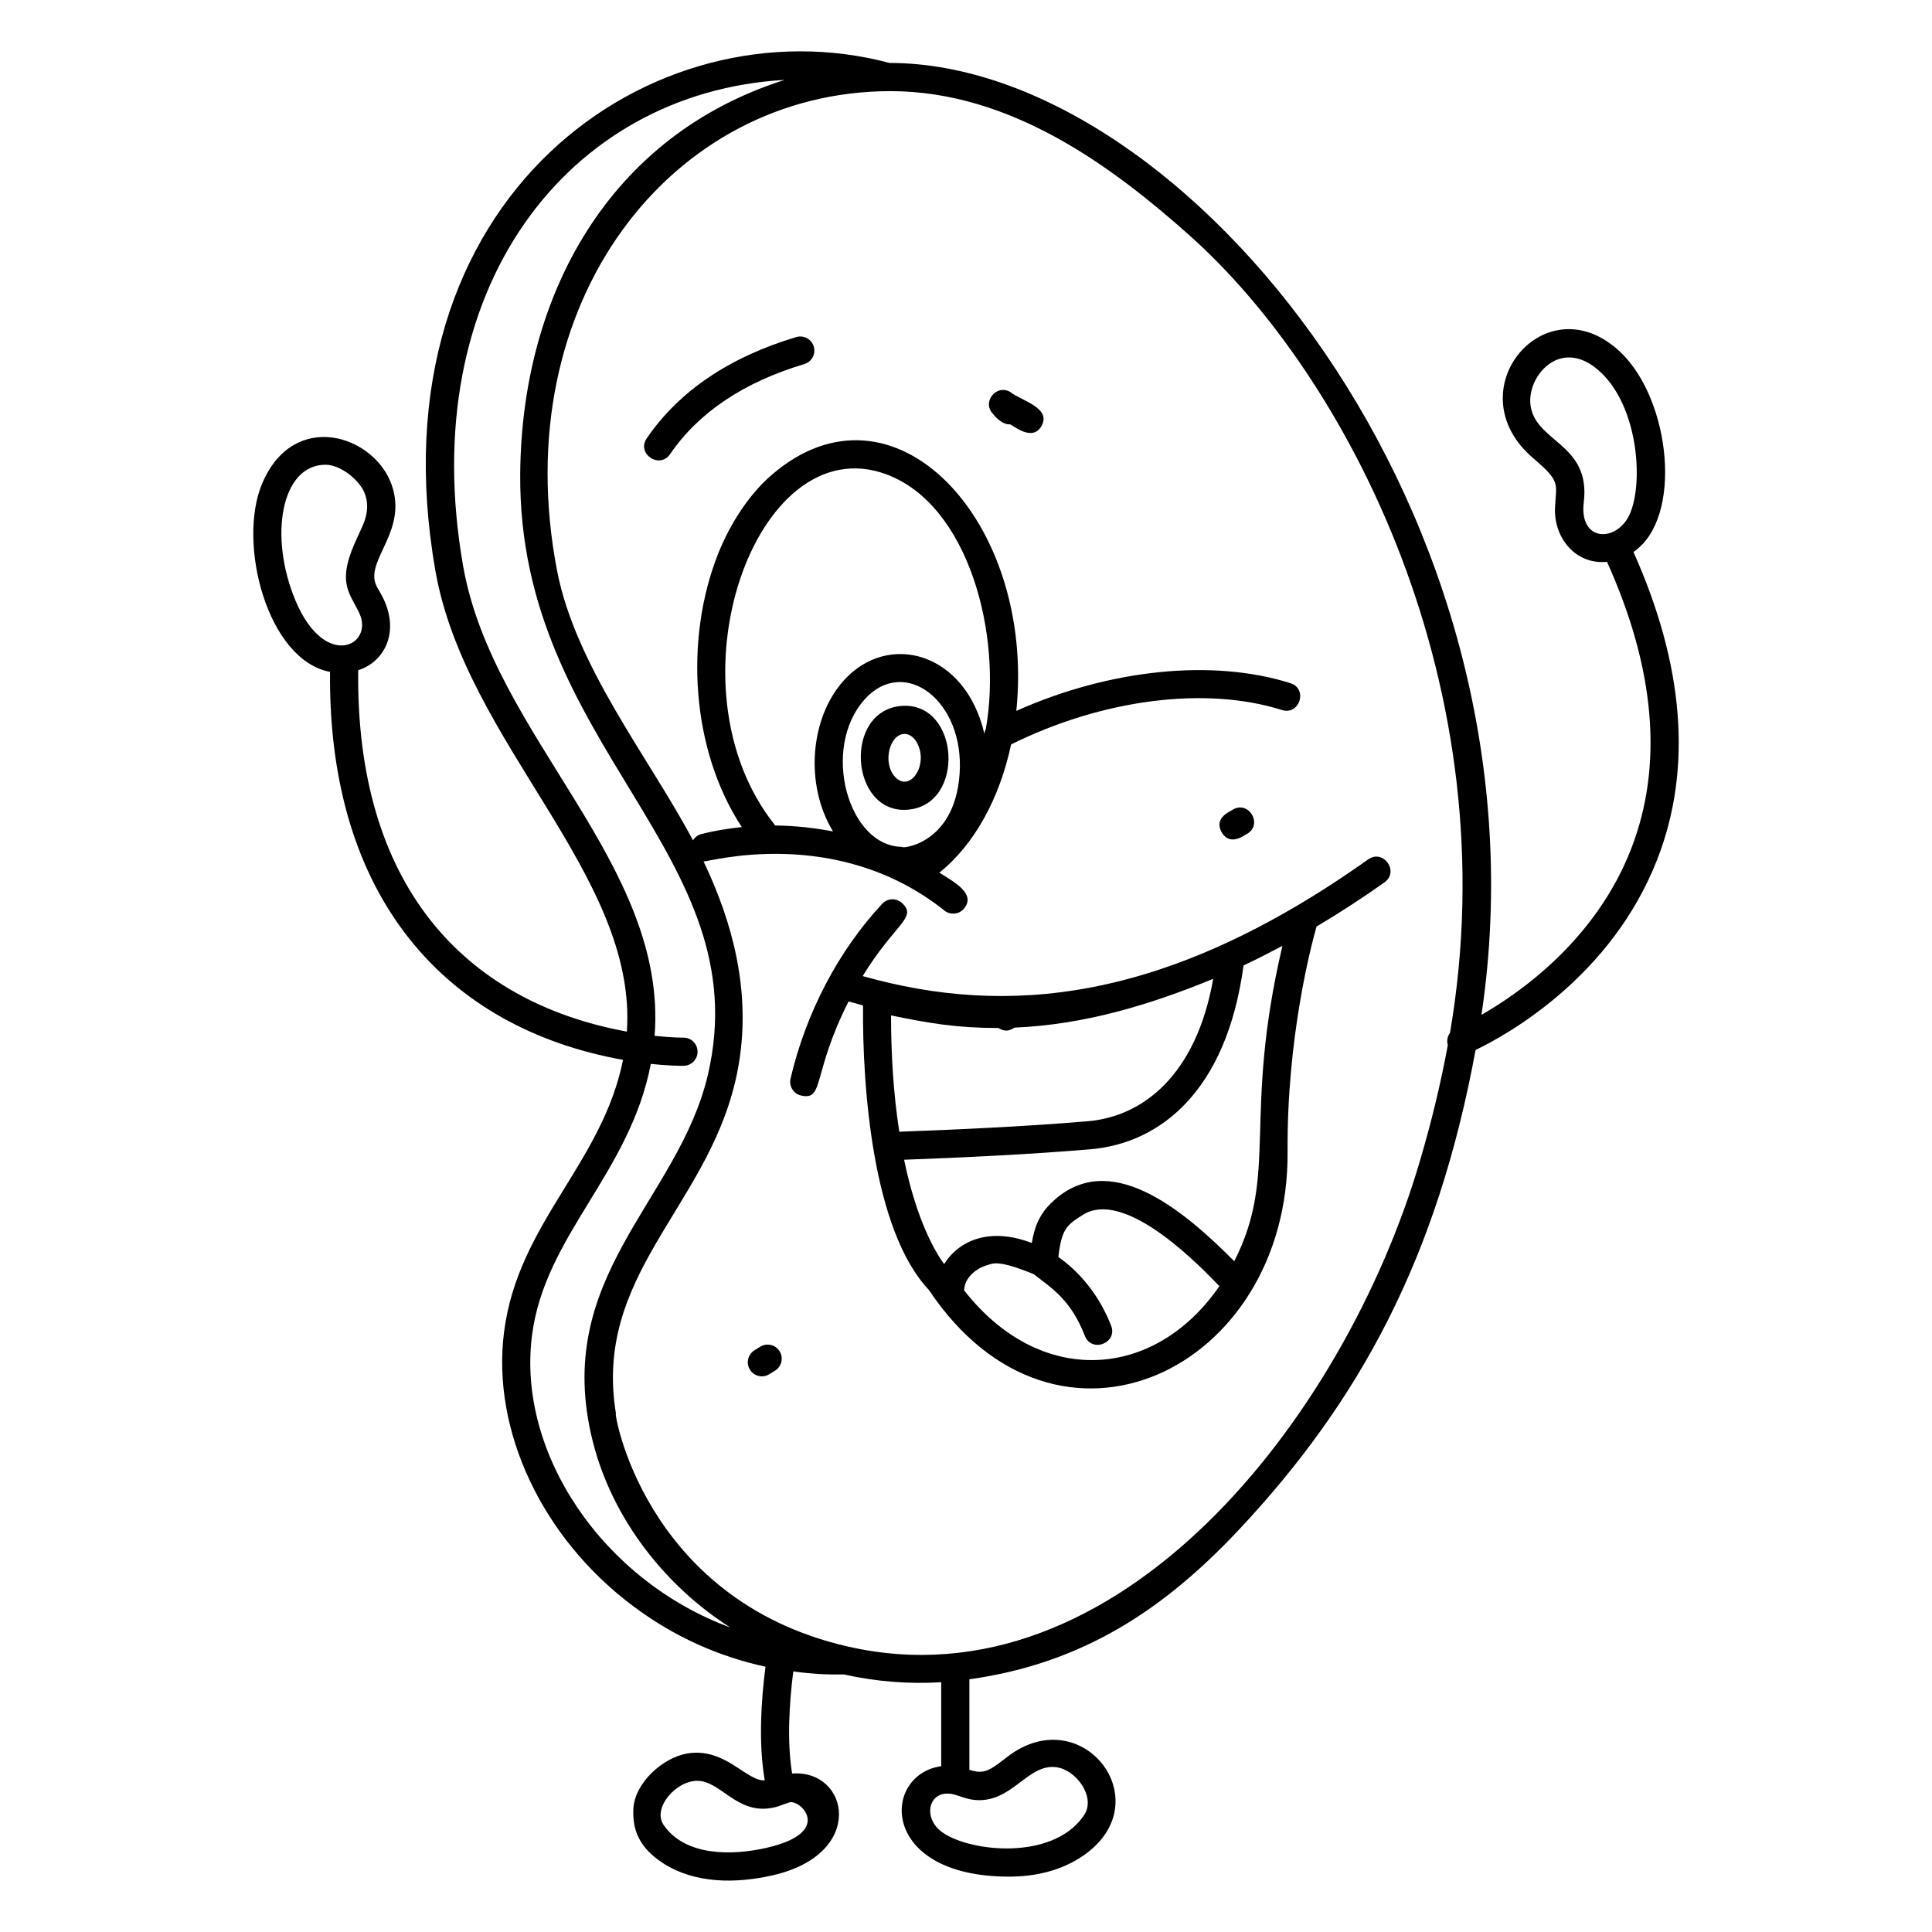 <?xml version="1.0" encoding="UTF-8"?>
<!-- Uploaded to: ICON Repo, www.iconrepo.com, Generator: ICON Repo Mixer Tools -->
<svg fill="#000000" width="800px" height="800px" version="1.1" viewBox="144 144 512 512" xmlns="http://www.w3.org/2000/svg">
 <g>
  <path d="m411.66 256.46c0.859 0.266 5.898 4.684 8.316 0.488 2.793-4.859-5.211-6.68-8.27-9.078-3.723-2.152-7.547 2.734-4.547 5.828 0 0 2.164 2.906 4.5 2.762z"/>
  <path d="m474.47 365c4.273-2.473 0.531-8.934-3.742-6.457-0.352 0.375-5.25 2.047-2.957 6.019 2.301 3.996 6.324 0.484 6.699 0.438z"/>
  <path d="m345.44 500.91-1.488 0.926c-1.754 1.082-2.301 3.379-1.223 5.137 0.707 1.145 1.93 1.773 3.18 1.773 0.668 0 1.344-0.18 1.953-0.555l1.566-0.977c1.742-1.102 2.258-3.406 1.156-5.148-1.094-1.742-3.41-2.258-5.144-1.156z"/>
  <path d="m382.93 331.07c-15.59 1.277-13.648 28.602 1.496 27.52 15.582-1.078 14.012-28.656-1.496-27.52zm5.086 13.574c0.098 4.684-3.688 8.605-6.793 5.258-3.465-3.742-1.457-11.398 2.492-11.398 2.543 0 4.242 3.238 4.301 6.141z"/>
  <path d="m355.01 233.33c-17.738 5.305-31.07 14.332-39.617 26.832-2.809 4.109 3.426 8.211 6.164 4.215 7.559-11.055 19.531-19.094 35.594-23.895 1.973-0.59 3.098-2.668 2.504-4.644-0.59-1.977-2.672-3.102-4.644-2.508z"/>
  <path d="m372.62 402.67c8.562-13.969 14.574-15.492 10.445-19.344-1.508-1.402-3.871-1.324-5.273 0.184-11.586 12.426-20.211 28.879-24.289 46.332-0.469 2.008 0.777 4.016 2.785 4.484 6.227 1.43 2.875-5.785 12.602-24.941 1.047 0.277 1.738 0.48 3.824 1.07-0.199 21.773 2.582 59.652 17.43 75.363 34.031 51.012 95.477 21.18 95.078-36.523-0.215-30.004 6.121-54.27 7.672-59.75 5.844-3.473 11.832-7.324 18-11.707 4.027-2.859-0.297-8.941-4.324-6.086-53.961 38.324-96.062 41.613-133.95 30.918zm9.699 41.25c-1.559-10.203-2.176-20.246-2.184-30.824 10.145 2.086 17.395 3.336 28.484 3.336 2.41 1.566 3.906-0.055 4.281-0.105 18.359-0.773 35.766-5.981 52.613-12.938-4.512 25.625-18.707 36.516-33.207 37.746-16.227 1.387-35.57 2.266-49.988 2.785zm17.184 42.043c0.098-3.383 3.16-5.816 6.066-6.664 1.617-0.484 2.871-1.512 12.367 2.356 4.867 3.805 9.82 6.762 13.566 16.363 1.797 4.598 8.75 1.887 6.953-2.715-2.938-7.519-7.852-13.879-13.984-18.195 0.898-7.461 2.152-8.445 6.656-11.258 10.273-6.219 27.781 10.305 36.02 19-17.242 24.992-47.527 26.836-67.645 1.113zm84.355-91.301c-10.699 45.484-0.887 60.285-12.77 83.57-14.203-14.312-33.262-29.684-48.082-15.832-3.766 3.438-4.953 7.223-5.566 11.012-10.918-4.211-19.152-0.883-23.242 5.586-2.398-3.297-7.285-11.594-10.602-27.656 14.395-0.527 33.332-1.402 49.34-2.769 18.512-1.566 36.125-15.387 40.617-48.723 3.629-1.699 6.731-3.316 10.305-5.188z"/>
  <path d="m231.46 322.07c-0.57 60.195 31.012 94.453 77.645 102.8-5.5 27.508-27.867 43.254-31.527 72.152-3.332 26.141 10.137 54.676 34.309 72.688 10.605 7.938 22.461 13.277 34.977 15.984-1.172 9.094-1.875 20.441-0.199 30.105-4.777 0.352-10.488-8.797-20.543-7.106-6.387 1.074-14.016 7.777-14.281 14.809-0.18 4.879 1.066 9.926 8.012 14.348 8.406 5.356 19.156 5.352 28.965 3.117 24.852-5.672 20.184-28.109 5.102-26.957-1.391-8.535-0.75-18.73 0.309-27.051 5.402 0.695 9.473 0.871 13.379 0.781 8.602 1.91 17.203 2.59 25.824 2.07v22.246c-15.875 2.258-16.504 29.27 17.969 29.27 6.519 0 13.637-1.359 19.82-5.664 20.512-14.293-0.523-41.352-20.297-26.059l-0.406 0.316c-4.348 3.371-5.902 4.348-9.621 3.09v-23.98c30.262-4.219 51.844-18.727 71.578-39.793 31.906-34.09 52.406-71.828 62.57-126.98 8.336-4.008 36.086-19.332 48.219-50.695 9.242-23.887 7.07-51.223-6.383-81.281 13.227-8.965 9.875-40.289-3.418-52.938-19.754-18.805-44.039 10.133-23.25 27.992l0.43 0.367c7.227 6.191 5.664 6.566 5.445 13.055-0.266 7.699 5.375 14.945 13.789 14.137 12.766 28.316 14.961 53.848 6.457 75.902-9.285 24.078-29.215 38.125-39.723 44.145 19.652-132.09-78.5-252.26-156.89-252.26-62.422-16.668-137.8 35.25-120.32 134.66 8.062 45.691 53.559 80.645 50.727 122.05-43.434-7.996-71.895-39.152-71.195-95.77 7.465-2.414 11.426-11.086 5.762-20.684-0.512-0.871-0.992-1.688-1.23-2.422-2.113-6.504 8.539-14.098 4.332-26.039-4.672-13.246-26-20.062-34.336-0.301-6.637 15.75 1.344 46.742 18.008 49.879zm115.69 311.62c-9.625 2.199-21.73 2.07-27.281-6.059-3.062-4.473 3.25-11.699 8.906-11.699 6.094 0 10.273 8.566 19.273 7.266 2.25-0.324 3.699-1.145 5.191-1.555 2.894-0.797 11.875 7.949-6.09 12.047zm76.762-21.363c5.379 0.711 10.5 7.945 7.434 12.617-8.605 13.078-33.301 9.5-38.879 3.559-3.891-4.152-1.711-10.441 4.309-8.965 1.426 0.344 3.188 1.219 5.402 1.453 9.957 1.055 14.07-9.684 21.734-8.664zm139.81-335.23c1.926-15.883-13.418-15.852-14.176-26.293-0.547-7.594 8.465-17.863 18.762-8.047 10.625 10.113 11.406 32.246 6.711 39.098-4.047 5.906-12.496 5.043-11.297-4.758zm-35.461 140.63c-0.672 0.918-0.91 2.082-0.574 3.227-1.859 10.078-4.312 20.32-7.41 30.773v0.008c-20.145 68.414-80.207 144.87-151.51 128.63-54.863-12.484-62.387-64.004-61.523-61.691-6.055-36.582 23.629-54.285 31.598-88.02 1.867-7.957 2.41-16.078 1.609-24.43-0.266-2.785-0.684-5.594-1.25-8.43-1.766-8.852-4.859-17.344-8.742-25.492 1.34 0.133 35.262-9.754 63.828 13.004 1.625 1.293 3.969 1.012 5.246-0.59 3.066-3.848-2.445-6.84-6.59-9.461 9.312-7.449 15.98-19.727 19.012-33.973 24.195-11.992 51.527-15.516 71.766-9.121 4.707 1.484 6.957-5.629 2.25-7.117-20.684-6.531-47.949-3.668-72.633 7.344 5.121-50.262-32.539-90.57-64.879-62.484-9.527 8.234-13.918 20.395-14.125 20.781v0.023c-9.051 22.719-7.113 52.203 6.262 72.484-3.648 0.367-7.227 0.953-10.672 1.824-0.988 0.25-1.781 0.875-2.273 1.688-11.371-21.492-31.148-46.102-36.027-71.5-13.68-71.207 30.418-127.05 88.363-127.05 32.137 0 59.137 20.336 79.102 38.094 42.223 37.539 84.891 120.03 69.172 211.48zm-129.95-68.68c-1.332 19.191-16.102 19.926-15.168 19.375-14.379 0-21.648-26.078-10.02-39.059 10.484-11.695 26.531 0.266 25.188 19.684zm6.953-11.895c-0.215 0.43-0.34 0.879-0.379 1.359-4.992-21.715-25.52-27.301-37.32-14.129-8.895 9.922-10.355 27.52-2.812 39.953-5.047-0.965-10.191-1.516-15.305-1.574-29.594-36.902-5.148-105.9 29.465-93.055 21.762 8.082 30.758 42.383 26.352 67.445zm-138.52-43.098c-12.902-73.395 27.676-125.61 85.211-128.88-46.457 14.695-69.699 56.895-70.094 104.35-0.605 72.594 63.512 100.66 49.711 159.42-7.894 33.438-41.531 53.34-30.457 97.141 5.246 20.742 19.473 38.445 36.426 49.215-33.738-12.426-56.539-46.137-52.562-77.332 3.371-26.629 25.875-42.84 31.496-72.027 4.168 0.445 7.133 0.508 8.262 0.508h0.461c2.062-0.039 3.699-1.738 3.664-3.801-0.039-2.062-1.742-3.715-3.801-3.664-0.098 0.004-2.996 0.016-7.578-0.48 3.492-45.621-42.781-79.312-50.738-124.44zm-36.461-26.895c4.023 0 9.184 4.18 10.465 7.809 1.684 4.781-0.945 8.828-1.758 10.836-6.023 12.414-2.508 14.949 0.199 20.617 4.086 8.574-9.012 15.395-16.848-3.184-7.18-17.051-3.863-36.078 7.941-36.078z"/>
 </g>
</svg>